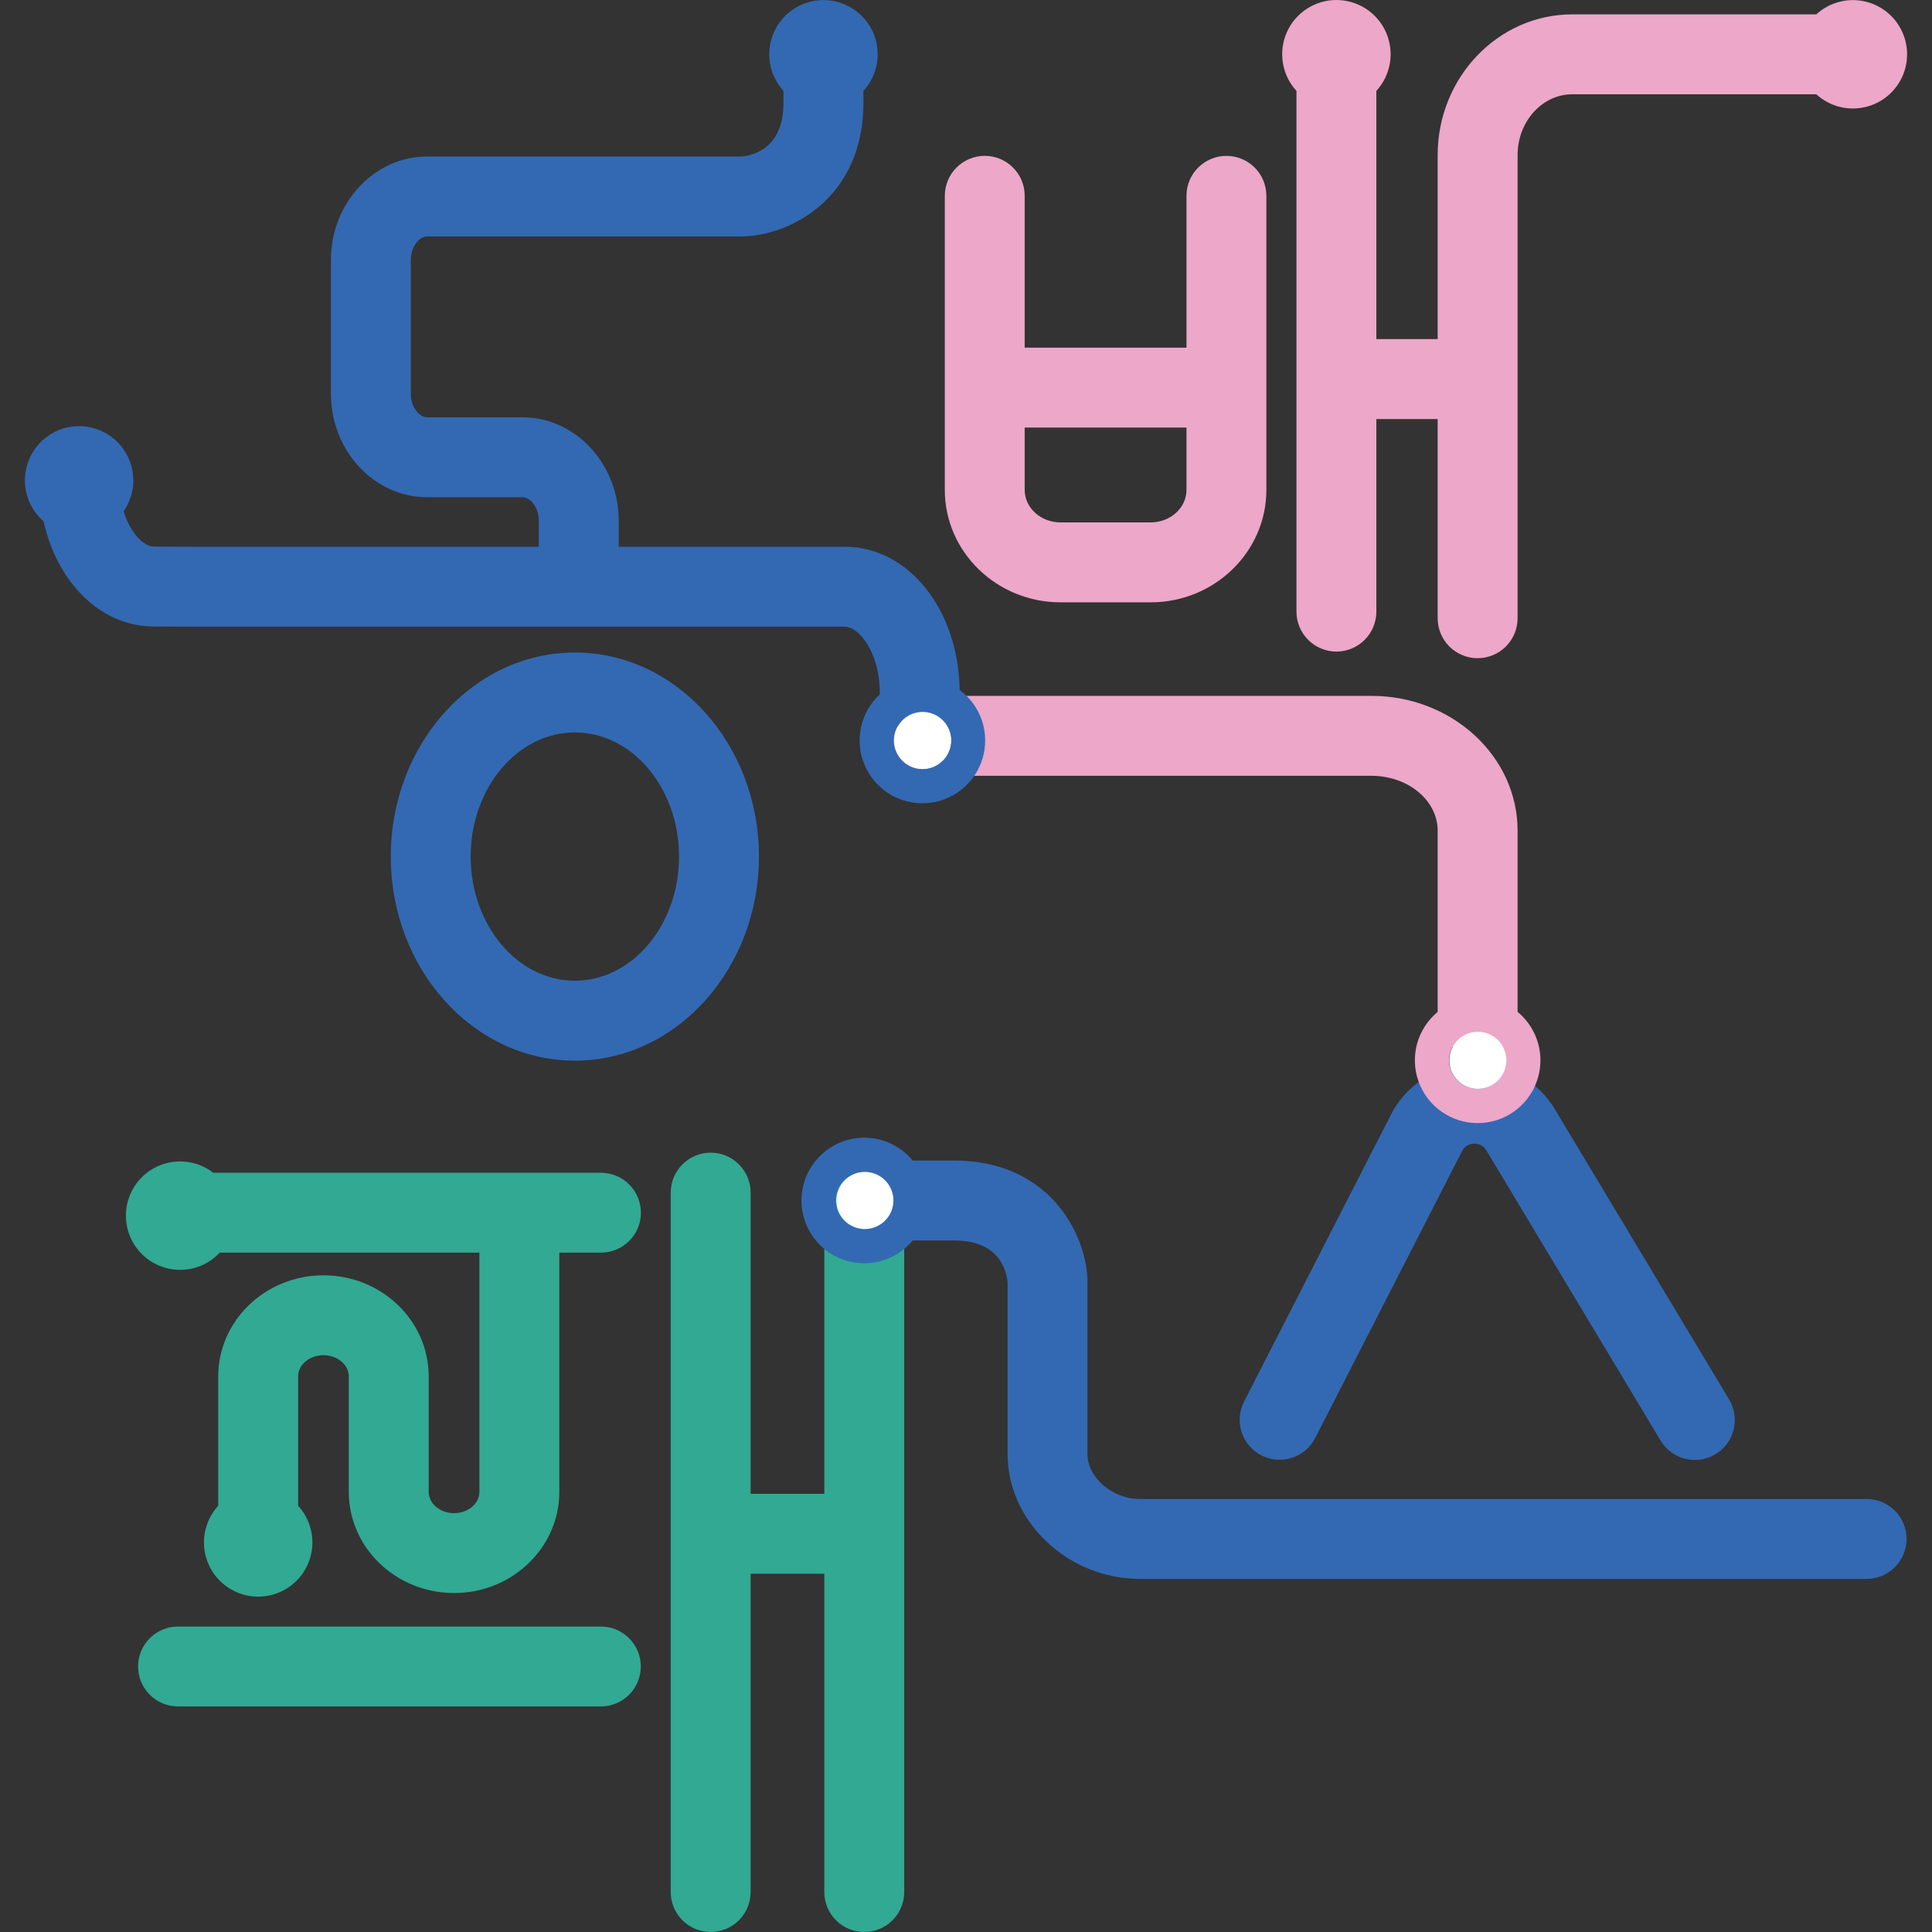 <svg width="60" height="60" viewBox="0 0 60 60" fill="none" xmlns="http://www.w3.org/2000/svg">
<rect x="0" y="0" width="60" height="60" fill="#333333" stroke="none"/>
<path d="M26.84 35.797C26.511 35.797 26.196 35.928 25.963 36.161C25.73 36.394 25.6 36.709 25.6 37.038V46.392H23.312V37.038C23.312 36.709 23.181 36.394 22.948 36.161C22.716 35.928 22.4 35.797 22.071 35.797C21.742 35.797 21.426 35.928 21.194 36.161C20.961 36.394 20.83 36.709 20.83 37.038V58.758C20.83 59.088 20.961 59.403 21.194 59.636C21.426 59.869 21.742 59.999 22.071 59.999C22.4 59.999 22.716 59.869 22.948 59.636C23.181 59.403 23.312 59.088 23.312 58.758V48.874H25.6V58.759C25.6 59.088 25.73 59.404 25.963 59.636C26.196 59.869 26.511 60 26.84 60C27.17 60 27.485 59.869 27.718 59.636C27.951 59.404 28.081 59.088 28.081 58.759V37.038C28.081 36.709 27.951 36.394 27.718 36.161C27.485 35.928 27.17 35.797 26.84 35.797Z" fill="#31A993"/>
<path d="M18.663 36.421H6.623C6.365 36.221 6.054 36.101 5.729 36.074C5.404 36.048 5.078 36.117 4.791 36.272C4.504 36.428 4.268 36.663 4.113 36.95C3.957 37.237 3.888 37.563 3.915 37.889C3.941 38.214 4.061 38.525 4.261 38.783C4.46 39.041 4.731 39.236 5.039 39.343C5.347 39.45 5.68 39.466 5.997 39.388C6.314 39.309 6.601 39.141 6.824 38.902H14.888V46.333C14.888 46.697 14.535 46.992 14.101 46.992C13.668 46.992 13.314 46.696 13.314 46.333V42.745C13.314 41.014 11.848 39.606 10.046 39.606C8.243 39.606 6.777 41.014 6.777 42.745V46.763C6.556 47.003 6.41 47.303 6.356 47.626C6.303 47.948 6.344 48.279 6.476 48.579C6.607 48.878 6.823 49.133 7.097 49.311C7.371 49.49 7.69 49.585 8.017 49.586C8.344 49.586 8.664 49.491 8.938 49.312C9.212 49.133 9.428 48.879 9.559 48.58C9.691 48.281 9.733 47.949 9.679 47.627C9.626 47.304 9.48 47.004 9.259 46.763V42.745C9.259 42.383 9.612 42.087 10.046 42.087C10.479 42.087 10.832 42.383 10.832 42.745V46.333C10.832 48.065 12.299 49.473 14.101 49.473C15.904 49.473 17.37 48.065 17.37 46.333V38.902H18.663C18.992 38.902 19.308 38.772 19.54 38.539C19.773 38.306 19.904 37.991 19.904 37.661C19.904 37.332 19.773 37.017 19.54 36.784C19.308 36.551 18.992 36.421 18.663 36.421Z" fill="#31A993"/>
<path d="M18.66 50.513H5.529C5.2 50.513 4.884 50.644 4.652 50.877C4.419 51.109 4.288 51.425 4.288 51.754C4.288 52.083 4.419 52.399 4.652 52.632C4.884 52.864 5.2 52.995 5.529 52.995H18.66C18.989 52.995 19.304 52.864 19.537 52.632C19.77 52.399 19.9 52.083 19.9 51.754C19.9 51.425 19.77 51.109 19.537 50.877C19.304 50.644 18.989 50.513 18.66 50.513Z" fill="#31A993"/>
<path d="M39.174 45.198C39.319 45.272 39.477 45.317 39.64 45.331C39.802 45.344 39.966 45.325 40.121 45.275C40.276 45.225 40.42 45.144 40.544 45.039C40.668 44.933 40.77 44.804 40.844 44.659L45.421 35.719C45.461 35.655 45.516 35.603 45.582 35.568C45.648 35.532 45.722 35.514 45.797 35.516C45.872 35.517 45.946 35.538 46.01 35.576C46.075 35.614 46.128 35.669 46.165 35.734L51.567 44.732C51.65 44.873 51.761 44.996 51.892 45.094C52.023 45.192 52.172 45.263 52.33 45.303C52.489 45.344 52.654 45.352 52.816 45.328C52.978 45.304 53.133 45.249 53.274 45.164C53.414 45.08 53.536 44.969 53.633 44.837C53.731 44.706 53.801 44.556 53.84 44.397C53.879 44.238 53.886 44.073 53.861 43.911C53.837 43.75 53.78 43.594 53.695 43.455L48.309 34.484C48.052 34.041 47.682 33.674 47.237 33.419C46.792 33.165 46.288 33.032 45.776 33.034C45.264 33.036 44.761 33.174 44.318 33.432C43.876 33.691 43.509 34.061 43.255 34.506L43.242 34.531L38.635 43.528C38.485 43.821 38.458 44.161 38.559 44.475C38.66 44.788 38.881 45.048 39.174 45.198Z" fill="#3369B2"/>
<path d="M57.969 46.553H35.396C34.546 46.553 33.772 45.887 33.772 45.157V39.764L33.771 39.701C33.696 38.23 32.53 36.041 29.622 36.041H28.345C28.09 35.731 27.745 35.508 27.357 35.401C26.97 35.295 26.559 35.31 26.181 35.446C25.803 35.582 25.476 35.831 25.245 36.16C25.014 36.488 24.89 36.88 24.89 37.282C24.89 37.683 25.014 38.075 25.245 38.404C25.476 38.733 25.802 38.982 26.18 39.118C26.559 39.253 26.969 39.269 27.357 39.163C27.744 39.056 28.089 38.833 28.345 38.523H29.622C30.998 38.523 31.249 39.404 31.291 39.816V45.156C31.291 47.258 33.171 49.034 35.396 49.034H57.969C58.298 49.034 58.614 48.903 58.847 48.67C59.079 48.438 59.21 48.122 59.21 47.793C59.21 47.464 59.079 47.148 58.847 46.916C58.614 46.683 58.298 46.552 57.969 46.552V46.553ZM25.954 37.282C25.954 37.135 25.991 36.992 26.06 36.863C26.129 36.734 26.229 36.624 26.351 36.544C26.473 36.463 26.613 36.414 26.758 36.4C26.904 36.386 27.051 36.409 27.185 36.466C26.987 36.692 26.877 36.982 26.877 37.282C26.877 37.583 26.987 37.873 27.185 38.099C27.05 38.156 26.904 38.179 26.758 38.165C26.612 38.151 26.472 38.102 26.35 38.021C26.228 37.94 26.128 37.83 26.059 37.701C25.99 37.572 25.954 37.428 25.954 37.281L25.954 37.282Z" fill="#3369B2"/>
<path d="M32.937 18.706H35.733C37.716 18.706 39.328 17.14 39.328 15.216V6.082C39.328 5.753 39.198 5.437 38.965 5.204C38.732 4.972 38.417 4.841 38.087 4.841C37.758 4.841 37.443 4.972 37.21 5.204C36.977 5.437 36.847 5.753 36.847 6.082V10.797H31.823V6.081C31.823 5.752 31.693 5.436 31.46 5.204C31.227 4.971 30.912 4.84 30.583 4.84C30.254 4.84 29.938 4.971 29.705 5.204C29.473 5.436 29.342 5.752 29.342 6.081V15.216C29.342 17.14 30.954 18.706 32.937 18.706ZM36.847 13.279V15.216C36.847 15.772 36.347 16.224 35.733 16.224H32.937C32.323 16.224 31.823 15.772 31.823 15.216V13.279H36.847Z" fill="#EDA7C8"/>
<path d="M47.13 31.424V25.795C47.13 23.488 45.094 21.611 42.592 21.611H28.631C28.302 21.611 27.987 21.742 27.754 21.975C27.521 22.207 27.391 22.523 27.391 22.852C27.391 23.181 27.521 23.497 27.754 23.73C27.987 23.962 28.302 24.093 28.631 24.093H42.592C43.726 24.093 44.648 24.857 44.648 25.795V31.425C44.339 31.681 44.116 32.026 44.009 32.413C43.903 32.8 43.919 33.211 44.055 33.589C44.191 33.967 44.44 34.293 44.769 34.524C45.097 34.755 45.489 34.879 45.891 34.879C46.292 34.878 46.684 34.754 47.013 34.523C47.341 34.292 47.59 33.965 47.725 33.587C47.861 33.209 47.877 32.798 47.77 32.411C47.663 32.024 47.44 31.679 47.13 31.424V31.424ZM45.889 33.815C45.734 33.815 45.583 33.775 45.449 33.698C45.315 33.621 45.203 33.511 45.125 33.378C45.047 33.245 45.005 33.094 45.003 32.94C45.001 32.785 45.04 32.633 45.115 32.498C45.335 32.675 45.608 32.771 45.889 32.771C46.171 32.771 46.444 32.675 46.664 32.498C46.737 32.63 46.776 32.778 46.776 32.928C46.776 33.163 46.682 33.389 46.516 33.555C46.349 33.721 46.124 33.815 45.889 33.815Z" fill="#EDA7C8"/>
<path d="M57.541 0.003C57.121 0.004 56.716 0.162 56.407 0.446H48.832C46.525 0.446 44.648 2.407 44.648 4.817V10.532H42.744V2.823C42.965 2.582 43.111 2.282 43.165 1.959C43.218 1.637 43.176 1.306 43.045 1.006C42.913 0.707 42.698 0.453 42.424 0.274C42.15 0.095 41.83 0 41.503 0C41.176 0 40.857 0.095 40.583 0.274C40.309 0.453 40.093 0.707 39.962 1.006C39.83 1.306 39.789 1.637 39.842 1.959C39.895 2.282 40.041 2.582 40.263 2.823V18.994C40.263 19.323 40.393 19.638 40.626 19.871C40.859 20.104 41.174 20.235 41.503 20.235C41.833 20.235 42.148 20.104 42.381 19.871C42.614 19.638 42.744 19.323 42.744 18.994V13.014H44.648V19.2C44.648 19.529 44.779 19.845 45.011 20.078C45.244 20.31 45.56 20.441 45.889 20.441C46.218 20.441 46.533 20.31 46.766 20.078C46.999 19.845 47.13 19.529 47.13 19.2V4.817C47.13 3.775 47.893 2.928 48.832 2.928H56.407C56.609 3.113 56.853 3.246 57.118 3.315C57.383 3.384 57.66 3.388 57.927 3.325C58.194 3.263 58.441 3.137 58.647 2.957C58.854 2.777 59.014 2.55 59.113 2.295C59.212 2.04 59.247 1.764 59.215 1.492C59.184 1.22 59.086 0.96 58.931 0.734C58.777 0.509 58.569 0.324 58.327 0.197C58.084 0.069 57.815 0.003 57.541 0.003Z" fill="#EDA7C8"/>
<path d="M29.803 21.427C29.766 18.927 28.212 16.98 26.234 16.98H19.215V16.179C19.215 14.404 17.873 12.96 16.224 12.96H13.268C13.027 12.96 12.758 12.657 12.758 12.223V8.079C12.758 7.644 13.027 7.342 13.268 7.342H23.092L23.155 7.34C24.626 7.266 26.814 6.099 26.814 3.191V2.823C27.035 2.582 27.181 2.282 27.235 1.96C27.288 1.638 27.247 1.307 27.115 1.008C26.983 0.709 26.767 0.455 26.494 0.276C26.22 0.098 25.9 0.003 25.574 0.003H25.572C25.245 0.003 24.925 0.098 24.652 0.277C24.378 0.455 24.163 0.709 24.031 1.009C23.9 1.308 23.858 1.639 23.912 1.961C23.965 2.283 24.111 2.583 24.332 2.823V3.191C24.332 4.567 23.451 4.818 23.04 4.86H13.268C11.619 4.86 10.277 6.304 10.277 8.079V12.223C10.277 13.998 11.619 15.442 13.268 15.442H16.224C16.464 15.442 16.733 15.744 16.733 16.179V16.98H5.921L4.785 16.975C4.469 16.975 4.053 16.567 3.838 15.88C4.014 15.628 4.118 15.332 4.137 15.025C4.157 14.718 4.092 14.412 3.949 14.139C3.807 13.866 3.593 13.638 3.329 13.479C3.066 13.319 2.765 13.235 2.457 13.235H2.455C2.112 13.235 1.777 13.34 1.496 13.536C1.214 13.731 0.999 14.008 0.879 14.33C0.759 14.651 0.74 15.001 0.825 15.334C0.91 15.666 1.094 15.965 1.353 16.189C1.775 18.096 3.131 19.457 4.78 19.457L5.915 19.462H26.234C26.678 19.462 27.323 20.263 27.323 21.517C27.323 21.532 27.325 21.547 27.325 21.562C27.029 21.834 26.825 22.19 26.74 22.582C26.655 22.975 26.693 23.384 26.849 23.754C27.005 24.124 27.271 24.437 27.612 24.65C27.952 24.863 28.35 24.965 28.751 24.944C29.152 24.922 29.537 24.777 29.852 24.528C30.168 24.28 30.399 23.94 30.514 23.555C30.629 23.17 30.622 22.759 30.495 22.379C30.368 21.998 30.126 21.665 29.803 21.427L29.803 21.427ZM28.645 23.883C28.41 23.883 28.184 23.789 28.018 23.622C27.852 23.456 27.759 23.23 27.759 22.995C27.759 22.839 27.8 22.686 27.879 22.552C28.102 22.699 28.366 22.771 28.632 22.756C28.898 22.742 29.152 22.642 29.357 22.471C29.47 22.622 29.531 22.806 29.532 22.995C29.531 23.231 29.438 23.456 29.272 23.622C29.106 23.789 28.88 23.883 28.645 23.883Z" fill="#3369B2"/>
<path d="M17.853 20.264C14.7 20.264 12.136 23.107 12.136 26.601C12.136 30.096 14.7 32.939 17.853 32.939C21.005 32.939 23.569 30.096 23.569 26.601C23.569 23.107 21.005 20.264 17.853 20.264ZM17.853 30.457C16.069 30.457 14.617 28.727 14.617 26.601C14.617 24.476 16.069 22.746 17.853 22.746C19.636 22.746 21.088 24.476 21.088 26.601C21.088 28.727 19.636 30.457 17.853 30.457Z" fill="#3369B2"/>
<path d="M28.653 23.883C28.478 23.883 28.306 23.831 28.161 23.733C28.015 23.636 27.901 23.497 27.834 23.336C27.767 23.174 27.749 22.995 27.784 22.824C27.818 22.652 27.902 22.494 28.026 22.37C28.15 22.246 28.308 22.161 28.479 22.127C28.651 22.093 28.829 22.11 28.991 22.177C29.153 22.244 29.292 22.357 29.389 22.503C29.487 22.649 29.539 22.82 29.539 22.995C29.539 23.23 29.446 23.456 29.279 23.622C29.113 23.788 28.888 23.882 28.653 23.883Z" fill="white"/>
<path d="M45.897 33.815C45.722 33.815 45.55 33.763 45.405 33.666C45.259 33.568 45.145 33.43 45.078 33.268C45.011 33.106 44.994 32.928 45.028 32.756C45.062 32.584 45.146 32.426 45.27 32.302C45.394 32.178 45.552 32.094 45.724 32.06C45.896 32.025 46.074 32.043 46.236 32.11C46.398 32.177 46.536 32.29 46.634 32.436C46.731 32.582 46.783 32.753 46.783 32.928C46.783 33.163 46.69 33.389 46.524 33.555C46.358 33.721 46.132 33.815 45.897 33.815Z" fill="white"/>
<path d="M26.86 38.168C26.685 38.168 26.513 38.116 26.368 38.019C26.222 37.922 26.108 37.783 26.041 37.621C25.974 37.459 25.956 37.281 25.991 37.109C26.025 36.937 26.109 36.779 26.233 36.656C26.357 36.532 26.515 36.447 26.686 36.413C26.858 36.378 27.037 36.396 27.198 36.463C27.36 36.53 27.499 36.643 27.596 36.789C27.694 36.934 27.746 37.106 27.746 37.281C27.746 37.516 27.653 37.741 27.487 37.908C27.32 38.074 27.095 38.168 26.86 38.168Z" fill="white"/>
</svg>
